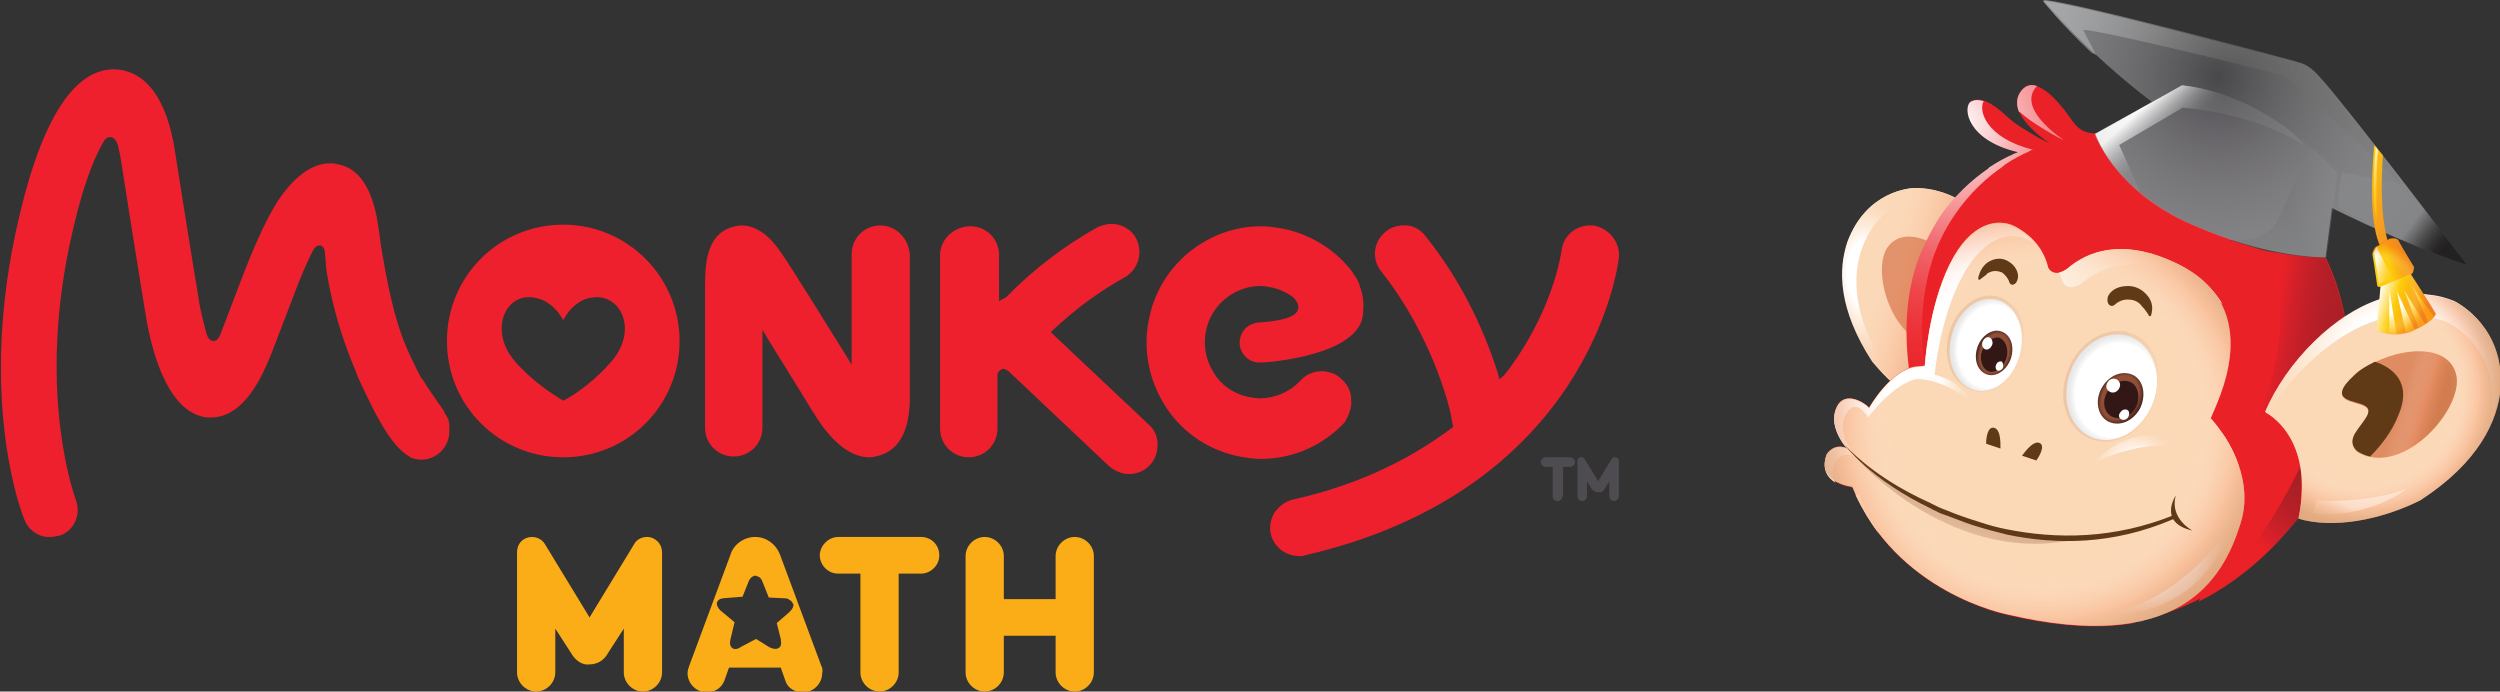 <?xml version="1.0" encoding="utf-8"?>
<!-- Generator: Adobe Illustrator 24.0.0, SVG Export Plug-In . SVG Version: 6.00 Build 0)  -->
<svg version="1.1" id="Layer_1" xmlns="http://www.w3.org/2000/svg" xmlns:xlink="http://www.w3.org/1999/xlink" x="0px" y="0px"
	 viewBox="0 0 313.8 86.8" style="enable-background:new 0 0 313.8 86.8;" xml:space="preserve">
<rect x="0" y="0" width="313.8" height="86.8" fill="#333333" stroke="none"/>
<style type="text/css">
	.st0{fill:#FBD8B6;}
	.st1{fill:url(#XMLID_2_);}
	.st2{fill:#DF8C62;}
	.st3{opacity:0.33;fill:url(#XMLID_3_);}
	.st4{fill:#EA2127;}
	.st5{fill:url(#XMLID_4_);}
	.st6{fill:url(#XMLID_5_);}
	.st7{fill:url(#XMLID_6_);}
	.st8{fill:url(#XMLID_7_);}
	.st9{fill:#603A17;}
	.st10{fill:url(#XMLID_8_);}
	.st11{opacity:0.43;fill:url(#XMLID_9_);}
	.st12{fill:#48484A;}
	.st13{fill:url(#XMLID_10_);}
	.st14{fill:#4E4C50;}
	.st15{fill:url(#XMLID_11_);}
	.st16{opacity:0.78;fill:url(#XMLID_12_);}
	.st17{opacity:0.78;fill:url(#XMLID_15_);}
	.st18{opacity:0.65;fill:url(#XMLID_16_);}
	.st19{fill:url(#XMLID_22_);}
	.st20{opacity:0.43;fill:url(#XMLID_23_);}
	.st21{fill:url(#XMLID_26_);}
	.st22{opacity:0.13;fill:url(#XMLID_27_);}
	.st23{opacity:0.13;fill:url(#XMLID_28_);}
	.st24{fill:url(#XMLID_29_);}
	.st25{fill:url(#XMLID_30_);}
	.st26{fill:#331717;}
	.st27{fill:#FFFFFF;}
	.st28{fill:url(#XMLID_31_);}
	.st29{fill:url(#XMLID_32_);}
	.st30{fill:url(#XMLID_33_);}
	.st31{opacity:0.43;fill:url(#XMLID_34_);}
	.st32{opacity:0.9;fill:url(#XMLID_35_);}
	.st33{opacity:0.42;fill:url(#XMLID_36_);}
	.st34{opacity:0.27;fill:url(#XMLID_37_);}
	.st35{fill:url(#XMLID_38_);}
	.st36{fill:url(#XMLID_39_);}
	.st37{fill:url(#XMLID_40_);}
	.st38{fill:url(#XMLID_41_);}
	.st39{fill:url(#XMLID_42_);}
	.st40{opacity:0.88;fill:url(#XMLID_43_);}
	.st41{opacity:0.43;fill:url(#XMLID_44_);}
	.st42{fill:#EE202E;}
	.st43{fill:#FBAD18;}
</style>
<g id="XMLID_2581_">
	<path id="XMLID_3083_" class="st0" d="M240.4,23.6c1,0,1.9,0.2,2.9,0.4c1.6,0.4,3,1.2,4.3,2.2c0,0,0,0,0,0v0
		c4.6,3.9,7.2,11.3,7.2,17.2c0,0-6.1,0.2-8.1,9.3c-4-0.5-8.4-3.5-11.6-7.4c-4.3-6.6-4.3-11.6-3.1-15.1
		C234.3,24,239.7,23.6,240.4,23.6z"/>
	
		<radialGradient id="XMLID_2_" cx="252.522" cy="11.815" r="10.955" gradientTransform="matrix(8.082408e-02 0.997 -0.59 4.785255e-02 220.972 -217.711)" gradientUnits="userSpaceOnUse">
		<stop  offset="0.394" style="stop-color:#FFFFFF"/>
		<stop  offset="0.424" style="stop-color:#FFFBF8"/>
		<stop  offset="0.571" style="stop-color:#FDECDB"/>
		<stop  offset="0.717" style="stop-color:#FCE1C7"/>
		<stop  offset="0.861" style="stop-color:#FBDABA"/>
		<stop  offset="1" style="stop-color:#FBD8B6"/>
	</radialGradient>
	<path id="XMLID_3082_" class="st1" d="M236.8,46.3c-4.3-6.6-4.3-11.6-3.1-15.1c2.3-6.3,7.8-6.7,8.5-6.7c1,0,1.9,0.2,2.9,0.4
		c0.3,0.1,0.7,0.2,1,0.3c-0.9-0.5-1.8-0.9-2.8-1.2c-0.9-0.3-1.9-0.4-2.9-0.4c-0.7,0-6.1,0.4-8.5,6.7c-1.2,3.5-1.2,8.5,3.1,15.1
		c2.4,2.9,5.5,5.4,8.6,6.6C241.2,50.7,238.8,48.7,236.8,46.3z"/>
	<path id="XMLID_3078_" class="st2" d="M243.5,43.3c0,0,1.4-0.2,1.2-1.7c-0.2-1.6-1-3.2,0.3-3.3c1.3-0.1,4.2,1.4,2.4-2.6
		c-1.7-4-7.5-7.9-10.2-5C234.5,33.5,237.6,43.8,243.5,43.3z"/>
	
		<linearGradient id="XMLID_3_" gradientUnits="userSpaceOnUse" x1="231.055" y1="12.568" x2="263.307" y2="12.568" gradientTransform="matrix(0.957 0.289 -0.289 0.957 -3.942 -49.706)">
		<stop  offset="0.635" style="stop-color:#FFFFFF;stop-opacity:0"/>
		<stop  offset="0.667" style="stop-color:#FEF4F0;stop-opacity:9.232892e-02"/>
		<stop  offset="0.729" style="stop-color:#FCD7C8;stop-opacity:0.27"/>
		<stop  offset="0.813" style="stop-color:#F7A889;stop-opacity:0.514"/>
		<stop  offset="0.861" style="stop-color:#F58B62;stop-opacity:0.651"/>
		<stop  offset="0.882" style="stop-color:#E78256;stop-opacity:0.697"/>
		<stop  offset="0.924" style="stop-color:#D07343;stop-opacity:0.787"/>
		<stop  offset="0.964" style="stop-color:#C36A37;stop-opacity:0.874"/>
		<stop  offset="1" style="stop-color:#BE6733;stop-opacity:0.95"/>
	</linearGradient>
	<path id="XMLID_3077_" class="st3" d="M240.4,23.6c1,0,1.9,0.2,2.9,0.4c1.6,0.4,3,1.2,4.3,2.2c0,0,0,0,0,0v0
		c4.6,3.9,7.2,11.3,7.2,17.2c0,0-6.1,0.2-8.1,9.3c-4-0.5-8.4-3.5-11.6-7.4c-4.3-6.6-4.3-11.6-3.1-15.1
		C234.3,24,239.7,23.6,240.4,23.6z"/>
	<path id="XMLID_3071_" class="st4" d="M281,21c-6.3-3.3-11.3-4.7-16.6-4.3c0,0,0,0-0.1,0c-3.1,0.3-3.6-0.7-4.8-2.4
		c-1.2-1.6-4.3-5.4-6-2.6c-1.7,2.8,3.8,6.3,3.8,6.3s-0.6-0.3-1.4-0.7c-1.2-0.7-3-1.7-4-2.7c-1.8-1.7-3.5-2.6-4.5-1.8
		c-0.9,0.8-0.4,4.8,6,6.3c-0.2,0.1-0.3,0.1-0.5,0.2v0c-0.1,0-0.1,0.1-0.2,0.1c-0.7,0.3-1.7,0.8-2.9,1.6c-0.1,0.1-0.2,0.2-0.2,0.2h0
		c-1.9,1.3-4.3,3.4-6.2,6.3c-1,1.6-1.7,3.1-2.4,4.7c-1.4,3.7-2,8.3-1.3,14l0,0c-2.9,1-5.1,5-5.1,5c-0.3-0.5-3.1-2.4-4.1,0
		c-1.1,2.4,1.4,5.1,1.4,5.1c-1.7-0.8-2.6,0.7-2.6,0.7c-1.4,3.6,3.2,4.1,3.2,4.1c5.4,13.3,19.4,16,19.4,16c6.4,1.5,11.4,1.7,15.3,1.1
		c0,0,0.1,0,0.1,0c0.1,0,0.2,0,0.3-0.1c0.2,0,0.5-0.1,0.7-0.1c0.1,0,0.2,0,0.4-0.1c0.2,0,0.4-0.1,0.6-0.2
		c6.4-1.5,14.2-5.7,21.2-15.7c0.4-0.6,0.7-1.3,1.1-1.9C297.5,48.5,296.3,29.2,281,21z"/>
	
		<linearGradient id="XMLID_4_" gradientUnits="userSpaceOnUse" x1="313.124" y1="19.886" x2="307.721" y2="33.505" gradientTransform="matrix(0.957 0.289 -0.289 0.957 -3.942 -49.706)">
		<stop  offset="0" style="stop-color:#A81F26"/>
		<stop  offset="0.174" style="stop-color:#AC1F26"/>
		<stop  offset="0.355" style="stop-color:#B91F27"/>
		<stop  offset="0.538" style="stop-color:#CD2029"/>
		<stop  offset="0.579" style="stop-color:#D32029"/>
		<stop  offset="0.739" style="stop-color:#EA2127"/>
	</linearGradient>
	<path id="XMLID_2798_" class="st5" d="M276,75.5c4.2-2.1,8.5-5.4,12.7-10.7L289,58c0,0-5.3,11.8-11.7,16.2
		C276.5,74.7,276.1,75.1,276,75.5z"/>
	
		<radialGradient id="XMLID_5_" cx="258.124" cy="-9.79" r="36.02" gradientTransform="matrix(0.957 0.289 -0.289 0.957 -3.942 -49.706)" gradientUnits="userSpaceOnUse">
		<stop  offset="0" style="stop-color:#FFFFFF"/>
		<stop  offset="4.463261e-02" style="stop-color:#FDECED"/>
		<stop  offset="0.183" style="stop-color:#F8B7B9"/>
		<stop  offset="0.323" style="stop-color:#F4898C"/>
		<stop  offset="0.462" style="stop-color:#F06368"/>
		<stop  offset="0.6" style="stop-color:#EE464B"/>
		<stop  offset="0.737" style="stop-color:#EC3237"/>
		<stop  offset="0.871" style="stop-color:#EA252B"/>
		<stop  offset="1" style="stop-color:#EA2127"/>
	</radialGradient>
	<path id="XMLID_2791_" class="st6" d="M235.4,50.1c0.5,0.3,1,0.6,1.1,0.8c0,0,2.3-4,5.1-5h0c-0.8-5.7-0.1-10.3,1.2-14
		c0.6-1.6,1.4-3.2,2.4-4.7c2-3,4.3-5,6.2-6.3l0,0c0,0,0.1-0.1,0.2-0.2c1.2-0.8,2.2-1.3,2.9-1.6c0.1,0,0.1-0.1,0.2-0.1l0,0
		c0.2-0.1,0.3-0.2,0.5-0.2c-6-1.5-6.9-5-6.2-6.1c-0.7-0.2-1.2-0.2-1.7,0.1c-0.9,0.8-0.4,4.8,6,6.3c-0.2,0.1-0.3,0.1-0.5,0.2v0
		c-0.1,0-0.1,0.1-0.2,0.1c-0.7,0.3-1.7,0.8-2.9,1.6c-0.1,0.1-0.2,0.2-0.2,0.2h0c-1.9,1.3-4.3,3.4-6.2,6.3c-1,1.6-1.7,3.1-2.4,4.7
		c-1.4,3.7-2,8.3-1.3,14l0,0C237.9,47,236.3,48.9,235.4,50.1z M269.1,78c-3.9,0.6-8.9,0.4-15.3-1.2c0,0-14-2.7-19.4-16
		c0,0-4.7-0.5-3.2-4.1c0,0,0.1-0.2,0.4-0.5c-1.5-0.5-2.2,0.9-2.2,0.9c-1.4,3.6,3.2,4.1,3.2,4.1c5.4,13.3,19.4,16,19.4,16
		c6.4,1.5,11.4,1.7,15.3,1.1c0,0,0.1,0,0.1,0c0.1,0,0.2,0,0.3-0.1c0.2,0,0.5-0.1,0.7-0.1c0.1,0,0.2,0,0.4-0.1
		C268.9,78,269,78,269.1,78C269.1,78,269.1,78,269.1,78z M253.7,14.2c1.1,1,2.8,2,4,2.7c0.7,0.4,1.4,0.7,1.4,0.7s-5.5-3.5-3.8-6.3
		c0.1-0.2,0.3-0.4,0.4-0.5c-0.8-0.3-1.6-0.1-2.2,0.9c-0.4,0.7-0.4,1.5-0.1,2.3C253.5,14.1,253.6,14.1,253.7,14.2z M231.8,56.1
		c0.4-0.3,1.1-0.6,2-0.1c0,0-2.5-2.7-1.4-5.1c0.1-0.3,0.3-0.5,0.5-0.7c-0.9-0.2-1.8-0.1-2.3,1.1C229.7,53.3,231.2,55.4,231.8,56.1z"
		/>
	<path id="XMLID_2787_" class="st0" d="M277.5,52.5c0.6-1.7,7.3-13.8-4.2-19.4c-7-3.4-11.4-1.4-13.7,0.6c0,0,0,0,0,0
		c-1.9,1.3-2.5-0.1-2.5-0.1c-0.7-2.9-2.7-4.4-4.2-5.2c-2-1-5.5-0.7-8.2,4.8c-2.7,5.5-3.1,12.7-3.1,12.7l-1.1,0.1
		c-3.2,0.4-5.9,5.2-5.9,5.2c-0.3-0.5-3.1-2.4-4.1,0c-1.1,2.4,1.4,5.1,1.4,5.1c-1.7-0.8-2.6,0.7-2.6,0.7c-1.4,3.6,3.2,4.1,3.2,4.1
		c5.4,13.3,19.4,16,19.4,16c21.6,5.1,27.1-4.3,29.3-11.3C283.5,58.8,277.5,52.5,277.5,52.5z"/>
	
		<radialGradient id="XMLID_6_" cx="267.141" cy="19.166" r="30.319" gradientTransform="matrix(0.957 0.289 -0.289 0.957 -3.942 -49.706)" gradientUnits="userSpaceOnUse">
		<stop  offset="0.394" style="stop-color:#FFFFFF"/>
		<stop  offset="0.424" style="stop-color:#FFFBF8"/>
		<stop  offset="0.571" style="stop-color:#FDECDB"/>
		<stop  offset="0.717" style="stop-color:#FCE1C7"/>
		<stop  offset="0.861" style="stop-color:#FBDABA"/>
		<stop  offset="1" style="stop-color:#FBD8B6"/>
	</radialGradient>
	<path id="XMLID_2746_" class="st7" d="M273.2,33.1c-7-3.4-11.4-1.4-13.7,0.6c0,0,0,0,0,0c-0.4,0.3-0.7,0.4-1,0.5
		c0.1,0.4,0.3,0.8,0.4,1.2c0,0,0.6,1.4,2.5,0.1c0,0,0,0,0,0c2.4-2,6.8-3.8,13.7-0.2c1.7,0.9,2.9,1.9,3.9,2.9
		C277.9,36.4,276.1,34.5,273.2,33.1z M278.9,54.3c-0.1,0.2-0.2,0.4-0.3,0.6c0,0,1.4,1.5,2.5,3.9C280.6,57,279.7,55.4,278.9,54.3z
		 M232.9,62.1c0.9,1.9,1.9,3.5,3,5c-0.9-1.5-1.8-3.1-2.5-4.9C233.5,62.2,233.3,62.1,232.9,62.1z M244.7,33.3
		c-2.7,5.5-3.1,12.7-3.1,12.7l-1.1,0.1c-3.2,0.4-5.9,5.2-5.9,5.2c-0.3-0.5-3.1-2.4-4.1,0c-1.1,2.4,1.4,5.1,1.4,5.1
		c-1.7-0.8-2.6,0.7-2.6,0.7c-0.7,1.8,0.1,2.9,1.1,3.5c-0.4-0.6-0.5-1.5-0.1-2.6c0,0,0.9-1.5,2.6-0.7c0,0-2.4-2.7-1.3-5.1
		c1.1-2.4,2.6-0.3,2.9,0.2c0,0,3.5-5,7.2-5l1.1-0.1c0,0,0.6-7.2,3.5-12.6c2.9-5.4,6.4-5.6,8.3-4.6c0.2,0.1,0.4,0.2,0.6,0.3
		c-0.8-0.9-1.7-1.6-2.5-1.9C250.9,27.5,247.4,27.8,244.7,33.3z"/>
	
		<linearGradient id="XMLID_7_" gradientUnits="userSpaceOnUse" x1="311.293" y1="-1.366" x2="299.762" y2="0.207" gradientTransform="matrix(0.957 0.289 -0.289 0.957 -3.942 -49.706)">
		<stop  offset="0" style="stop-color:#AC1F27"/>
		<stop  offset="0.183" style="stop-color:#B01F27"/>
		<stop  offset="0.373" style="stop-color:#BD1F28"/>
		<stop  offset="0.565" style="stop-color:#D12029"/>
		<stop  offset="0.579" style="stop-color:#D32029"/>
		<stop  offset="0.739" style="stop-color:#EA2127"/>
	</linearGradient>
	<path id="XMLID_2743_" class="st8" d="M294.8,43.9c-0.5-8.3-4.1-16.7-12.1-21.8c-2.7,0.3-5,2.2-1.6,5.3c9.9,8.9,2.4,24.8,2.4,24.8
		S291.3,45.6,294.8,43.9z"/>
	<path id="XMLID_2739_" class="st0" d="M308.2,37.9c-1-0.4-2-0.7-3.1-0.8c-1.8-0.3-3.7-0.2-5.5,0.3c0,0,0,0,0,0l0,0
		c-6.5,1.8-12.6,8.3-15.2,14.4c0,0,6.2,3,4.1,13.3c4.3,1.3,10.3,0.2,15.3-2.3c7.4-4.8,9.7-10,10.1-14.1
		C314.3,41.2,308.9,38.3,308.2,37.9z"/>
	<path id="XMLID_2738_" class="st2" d="M296,56.8c0,0-1.3-0.8-0.4-2.3c0.9-1.5,2.5-2.8,1.2-3.5c-1.2-0.7-4.9-0.5-1.3-3.8
		c3.6-3.3,11.3-4.7,12.7-0.5C309.7,50.8,301.8,60,296,56.8z"/>
	<path id="XMLID_2737_" class="st9" d="M301.1,52c-0.9,2.3-2.3,4-3.6,5.3c-0.5-0.1-1-0.3-1.5-0.6c0,0-1.3-0.8-0.4-2.3
		c0.9-1.5,2.5-2.8,1.2-3.5c-1.2-0.7-4.9-0.5-1.3-3.8c0.7-0.7,1.6-1.2,2.6-1.7C300.2,46.1,302.8,47.9,301.1,52z"/>
	
		<radialGradient id="XMLID_8_" cx="319.109" cy="3.892" r="17.776" gradientTransform="matrix(0.957 0.289 -0.289 0.957 -3.942 -49.706)" gradientUnits="userSpaceOnUse">
		<stop  offset="0.394" style="stop-color:#FFFFFF"/>
		<stop  offset="0.424" style="stop-color:#FFFBF8"/>
		<stop  offset="0.571" style="stop-color:#FDECDB"/>
		<stop  offset="0.717" style="stop-color:#FCE1C7"/>
		<stop  offset="0.861" style="stop-color:#FBDABA"/>
		<stop  offset="1" style="stop-color:#FBD8B6"/>
	</radialGradient>
	<path id="XMLID_2736_" class="st10" d="M298.7,40.1L298.7,40.1C298.7,40.1,298.8,40.1,298.7,40.1c1.8-0.5,3.7-0.7,5.5-0.4
		c1.1,0.2,2.1,0.4,3.1,0.8c0.7,0.4,6.1,3.3,5.6,10.8c0,0.5-0.1,1-0.2,1.5c0.6-1.5,0.9-2.9,1-4.2c0.5-7.5-4.9-10.4-5.6-10.8
		c-1-0.4-2-0.7-3.1-0.8c-1.8-0.3-3.7-0.2-5.5,0.3c0,0,0,0,0,0l0,0c-6.5,1.8-12.6,8.3-15.2,14.4c0,0,0.2,0.1,0.4,0.2
		C287.8,46.8,293.1,41.7,298.7,40.1z"/>
	
		<radialGradient id="XMLID_9_" cx="316.157" cy="7.512" r="17.256" gradientTransform="matrix(0.957 0.289 -0.289 0.957 -3.942 -49.706)" gradientUnits="userSpaceOnUse">
		<stop  offset="0.635" style="stop-color:#FFFFFF;stop-opacity:0"/>
		<stop  offset="0.667" style="stop-color:#FEF4F0;stop-opacity:9.232892e-02"/>
		<stop  offset="0.729" style="stop-color:#FCD7C8;stop-opacity:0.27"/>
		<stop  offset="0.813" style="stop-color:#F7A889;stop-opacity:0.514"/>
		<stop  offset="0.861" style="stop-color:#F58B62;stop-opacity:0.651"/>
		<stop  offset="0.882" style="stop-color:#E78256;stop-opacity:0.697"/>
		<stop  offset="0.924" style="stop-color:#D07343;stop-opacity:0.787"/>
		<stop  offset="0.964" style="stop-color:#C36A37;stop-opacity:0.874"/>
		<stop  offset="1" style="stop-color:#BE6733;stop-opacity:0.95"/>
	</radialGradient>
	<path id="XMLID_2735_" class="st11" d="M308.2,37.9c-1-0.4-2-0.7-3.1-0.8c-1.8-0.3-3.7-0.2-5.5,0.3c0,0,0,0,0,0l0,0
		c-6.5,1.8-12.5,8.3-15.2,14.4c0,0,6.2,3,4.1,13.3c4.3,1.3,10.3,0.2,15.3-2.3c7.4-4.8,9.7-10,10.1-14.1
		C314.3,41.2,308.9,38.3,308.2,37.9z"/>
	<path id="XMLID_2732_" class="st12" d="M256.5,0c0,0,7.5,9.3,19.2,16.6c11.7,7.3,22.5,12.7,34,16.7c0,0-15.8-20.8-18.5-23.6
		c0,0-1.1-1.4-2.4-1.8C287.6,7.5,259.9,0.1,256.5,0z"/>
	
		<linearGradient id="XMLID_10_" gradientUnits="userSpaceOnUse" x1="263.293" y1="-23.934" x2="312.868" y2="-23.934" gradientTransform="matrix(0.957 0.289 -0.289 0.957 -3.942 -49.706)">
		<stop  offset="0" style="stop-color:#919395"/>
		<stop  offset="0.116" style="stop-color:#808283"/>
		<stop  offset="0.341" style="stop-color:#656566"/>
		<stop  offset="0.566" style="stop-color:#515152"/>
		<stop  offset="0.787" style="stop-color:#454545"/>
		<stop  offset="1" style="stop-color:#414141"/>
	</linearGradient>
	<path id="XMLID_2720_" class="st13" d="M287,9.6c0,0,11.5,10.5,14,13.4c0.5,0.5,0.3,0-0.2-1.1c-4.1-5.3-8.4-10.8-9.7-12.1
		c0,0-1.1-1.4-2.4-1.8c-1.2-0.4-29-7.8-32.3-7.9c0,0,2.2,2.8,6.1,6.5c0.4,0.2,0.6,0.3,0.6,0.3s-1.4-2.7-1.6-3.1
		C261.5,3.3,280.7,7.9,287,9.6z"/>
	<path id="XMLID_2717_" class="st14" d="M273.9,10.7L263,16.8c0,0,2.5,7.2,12.2,11.4c9.7,4.3,16.8,4.1,16.8,4.1l1.4-10.5
		C293.3,21.8,285.5,12.1,273.9,10.7z"/>
	
		<linearGradient id="XMLID_11_" gradientUnits="userSpaceOnUse" x1="280.646" y1="-20.088" x2="285.686" y2="-17.064" gradientTransform="matrix(0.957 0.289 -0.289 0.957 -3.942 -49.706)">
		<stop  offset="0" style="stop-color:#FFFFFF"/>
		<stop  offset="5.396217e-02" style="stop-color:#EEEEEE"/>
		<stop  offset="0.214" style="stop-color:#C1C1C2"/>
		<stop  offset="0.376" style="stop-color:#9B9B9D"/>
		<stop  offset="0.536" style="stop-color:#7E7E81"/>
		<stop  offset="0.694" style="stop-color:#6A6A6C"/>
		<stop  offset="0.85" style="stop-color:#5D5D60"/>
		<stop  offset="1" style="stop-color:#59595C"/>
	</linearGradient>
	<path id="XMLID_2716_" class="st15" d="M289.2,18.2c0,0-0.8-1-2.4-2.3c-3.3-2.3-7.7-4.6-12.9-5.2L263,16.8c0,0,1.2,3.6,5.3,7.1
		c0.2,0,0.3,0,0.3,0l-2.6-5.7l8-4.7C274,13.6,282.3,13.9,289.2,18.2z"/>
	
		<linearGradient id="XMLID_12_" gradientUnits="userSpaceOnUse" x1="301.024" y1="-10.88" x2="311.033" y2="-18.837" gradientTransform="matrix(0.957 0.289 -0.289 0.957 -3.942 -49.706)">
		<stop  offset="0" style="stop-color:#414141"/>
		<stop  offset="0.222" style="stop-color:#4A4A4B"/>
		<stop  offset="0.618" style="stop-color:#555558"/>
		<stop  offset="1" style="stop-color:#59595C"/>
	</linearGradient>
	<path id="XMLID_2711_" class="st16" d="M292,32.3l1.4-10.5c0,0-1.1-1.4-3.2-3.2l-0.2,0l-4,8.8c-1.5,3.4-6.2,2.7-6.2,2.7l4.1,1.3
		c0,0,0.8,0.2,2.3,0.4C289.8,32.4,292,32.3,292,32.3z"/>
	
		<linearGradient id="XMLID_15_" gradientUnits="userSpaceOnUse" x1="317.744" y1="-12.409" x2="300.557" y2="-20.128" gradientTransform="matrix(0.957 0.289 -0.289 0.957 -3.942 -49.706)">
		<stop  offset="0" style="stop-color:#414141"/>
		<stop  offset="0.222" style="stop-color:#4A4A4B"/>
		<stop  offset="0.618" style="stop-color:#555558"/>
		<stop  offset="1" style="stop-color:#59595C"/>
	</linearGradient>
	<path id="XMLID_2707_" class="st17" d="M293.9,21.6L301,23l7.2,9.3c0,0-12-4.5-14.8-6.4L293.9,21.6z"/>
	
		<radialGradient id="XMLID_16_" cx="298.677" cy="41.241" r="9.416" gradientTransform="matrix(0.957 0.291 -0.288 0.947 -2.001 -54.682)" gradientUnits="userSpaceOnUse">
		<stop  offset="0.394" style="stop-color:#FFFFFF"/>
		<stop  offset="0.424" style="stop-color:#FFFBF8"/>
		<stop  offset="0.571" style="stop-color:#FDECDB"/>
		<stop  offset="0.717" style="stop-color:#FCE1C7"/>
		<stop  offset="0.861" style="stop-color:#FBDABA"/>
		<stop  offset="1" style="stop-color:#FBD8B6"/>
	</radialGradient>
	<path id="XMLID_2705_" class="st18" d="M280.1,65.6c0,0-2.4,11.6-15.9,11.6C264.2,77.2,273.8,75.9,280.1,65.6z"/>
	
		<radialGradient id="XMLID_22_" cx="1437.451" cy="-1199.429" r="9.412" fx="1437.109" fy="-1199.209" gradientTransform="matrix(-0.592 -0.481 0.389 -0.477 1586.131 178.593)" gradientUnits="userSpaceOnUse">
		<stop  offset="0.394" style="stop-color:#FFFFFF"/>
		<stop  offset="0.424" style="stop-color:#FFFBF8"/>
		<stop  offset="0.571" style="stop-color:#FDECDB"/>
		<stop  offset="0.717" style="stop-color:#FCE1C7"/>
		<stop  offset="0.861" style="stop-color:#FBDABA"/>
		<stop  offset="1" style="stop-color:#FBD8B6"/>
	</radialGradient>
	<path id="XMLID_2704_" class="st19" d="M262.9,58.1c0,0,4.5-6.3,13.2-1.9C276,56.2,269.4,54.7,262.9,58.1z"/>
	
		<radialGradient id="XMLID_23_" cx="278.821" cy="23.242" r="28.788" gradientTransform="matrix(0.957 0.291 -0.291 0.958 -3.692 -50.337)" gradientUnits="userSpaceOnUse">
		<stop  offset="0.635" style="stop-color:#FFFFFF;stop-opacity:0"/>
		<stop  offset="0.667" style="stop-color:#FEF4F0;stop-opacity:9.232892e-02"/>
		<stop  offset="0.729" style="stop-color:#FCD7C8;stop-opacity:0.27"/>
		<stop  offset="0.813" style="stop-color:#F7A889;stop-opacity:0.514"/>
		<stop  offset="0.861" style="stop-color:#F58B62;stop-opacity:0.651"/>
		<stop  offset="0.882" style="stop-color:#E78256;stop-opacity:0.697"/>
		<stop  offset="0.924" style="stop-color:#D07343;stop-opacity:0.787"/>
		<stop  offset="0.964" style="stop-color:#C36A37;stop-opacity:0.874"/>
		<stop  offset="1" style="stop-color:#BE6733;stop-opacity:0.95"/>
	</radialGradient>
	<path id="XMLID_2702_" class="st20" d="M277.5,52.5c0.6-1.7,7.3-13.8-4.2-19.4c-7-3.4-11.4-1.4-13.7,0.6c0,0,0,0,0,0
		c-1.9,1.3-2.5-0.1-2.5-0.1c-0.7-2.9-2.7-4.4-4.2-5.2c-2-1-5.5-0.7-8.2,4.8c-2.7,5.5-3.1,12.7-3.1,12.7l-1.1,0.1
		c-3.2,0.4-5.9,5.2-5.9,5.2c-0.3-0.5-3.1-2.4-4.1,0c-1.1,2.4,1.4,5.1,1.4,5.1c-1.7-0.8-2.6,0.7-2.6,0.7c-1.4,3.6,3.2,4.1,3.2,4.1
		c5.4,13.3,19.4,16,19.4,16c21.6,5.1,27.1-4.3,29.3-11.3C283.5,58.8,277.5,52.5,277.5,52.5z"/>
	<path id="XMLID_2701_" class="st9" d="M269.7,37.3c-0.8-1.1-1.8-1.4-2.6-1.4c-1.6,0-2.2,0.8-2.4,1.1c0,0.1-0.1,0.1-0.1,0.2
		c-0.3,1,0.4,1.5,0.9,1c0.3-0.3,0.9-0.6,1.5-0.6c0.4,0,1.3,0,1.9,0.9c0,0,0.1,0.1,0.1,0.1c0,0,0.1,0.1,0.1,0.1
		c0.3,0.4,0.6,0.8,0.6,0.9c0.2,0.2,0.3,0,0.3,0C270.3,38.6,270.1,37.9,269.7,37.3z"/>
	<path id="XMLID_2694_" class="st9" d="M249.4,33c1-0.7,1.9-0.6,2.5-0.3c1.2,0.6,1.4,1.6,1.4,1.9c0,0.1,0,0.1,0,0.2
		c-0.1,1-0.9,1.2-1.1,0.6c-0.1-0.4-0.5-0.9-0.9-1.2c-0.3-0.1-1-0.4-1.8,0.1c0,0-0.1,0-0.1,0.1c0,0-0.1,0.1-0.1,0.1
		c-0.4,0.3-0.8,0.6-0.8,0.6c-0.2,0.1-0.2-0.2-0.2-0.2C248.5,34,248.9,33.4,249.4,33z"/>
	
		<radialGradient id="XMLID_26_" cx="286.695" cy="16.53" r="6.302" gradientTransform="matrix(0.957 0.289 -0.339 1.124 -3.111 -52.458)" gradientUnits="userSpaceOnUse">
		<stop  offset="0.806" style="stop-color:#FFFFFF"/>
		<stop  offset="0.843" style="stop-color:#F7F7F7"/>
		<stop  offset="0.923" style="stop-color:#EAEAEA"/>
		<stop  offset="1" style="stop-color:#E6E6E6"/>
	</radialGradient>
	<path id="XMLID_2689_" class="st21" d="M270.2,50.6c-1.4,3.5-4.7,5.4-7.6,4.3c-2.8-1.1-4-4.8-2.7-8.3c1.3-3.5,4.7-5.4,7.6-4.3
		C270.3,43.5,271.5,47.2,270.2,50.6z"/>
	
		<linearGradient id="XMLID_27_" gradientUnits="userSpaceOnUse" x1="280.267" y1="16.502" x2="291.957" y2="16.502" gradientTransform="matrix(0.959 0.292 -0.287 0.961 -4.584 -50.992)">
		<stop  offset="0" style="stop-color:#8F4F36"/>
		<stop  offset="0.166" style="stop-color:#92533A"/>
		<stop  offset="0.338" style="stop-color:#9C6046"/>
		<stop  offset="0.512" style="stop-color:#AC7459"/>
		<stop  offset="0.689" style="stop-color:#C39174"/>
		<stop  offset="0.865" style="stop-color:#E1B697"/>
		<stop  offset="1" style="stop-color:#FBD8B6"/>
	</linearGradient>
	<path id="XMLID_2688_" class="st22" d="M270.5,50.6c-1.4,3.7-5.1,5.7-8.1,4.5c-3-1.2-4.3-5.1-2.8-8.7c1.4-3.7,5.1-5.7,8.1-4.5
		C270.6,43,271.9,46.9,270.5,50.6z"/>
	<g id="XMLID_2681_">
		
			<linearGradient id="XMLID_28_" gradientUnits="userSpaceOnUse" x1="232.347" y1="189.831" x2="244.036" y2="189.831" gradientTransform="matrix(0.701 0.445 -0.341 0.78 147.206 -210.821)">
			<stop  offset="0" style="stop-color:#8F4F36"/>
			<stop  offset="0.166" style="stop-color:#92533A"/>
			<stop  offset="0.338" style="stop-color:#9C6046"/>
			<stop  offset="0.512" style="stop-color:#AC7459"/>
			<stop  offset="0.689" style="stop-color:#C39174"/>
			<stop  offset="0.865" style="stop-color:#E1B697"/>
			<stop  offset="1" style="stop-color:#FBD8B6"/>
		</linearGradient>
		<path id="XMLID_2687_" class="st23" d="M253.2,46.1c-1.6,2.9-4.6,3.9-6.8,2.3c-2.2-1.6-2.7-5.3-1.1-8.2c1.6-2.9,4.6-4,6.8-2.3
			C254.3,39.5,254.8,43.2,253.2,46.1z"/>
		
			<radialGradient id="XMLID_29_" cx="121.831" cy="-15.072" r="6.303" gradientTransform="matrix(0.804 9.560000e-02 -0.146 1.013 149.722 47.103)" gradientUnits="userSpaceOnUse">
			<stop  offset="0.806" style="stop-color:#FFFFFF"/>
			<stop  offset="0.843" style="stop-color:#F7F7F7"/>
			<stop  offset="0.923" style="stop-color:#EAEAEA"/>
			<stop  offset="1" style="stop-color:#E6E6E6"/>
		</radialGradient>
		<path id="XMLID_2686_" class="st24" d="M253.6,44.2c-0.7,3.2-3.2,5.3-5.6,4.8c-2.4-0.5-3.8-3.5-3.1-6.6c0.7-3.2,3.2-5.3,5.6-4.8
			C252.9,38.1,254.3,41,253.6,44.2z"/>
		
			<radialGradient id="XMLID_30_" cx="122.551" cy="-14.188" r="4.457" gradientTransform="matrix(-0.309 0.817 -0.563 -0.221 280.224 -58.922)" gradientUnits="userSpaceOnUse">
			<stop  offset="0.648" style="stop-color:#8F4F36"/>
			<stop  offset="0.703" style="stop-color:#753F2D"/>
			<stop  offset="0.779" style="stop-color:#582E24"/>
			<stop  offset="0.854" style="stop-color:#44211D"/>
			<stop  offset="0.928" style="stop-color:#371A18"/>
			<stop  offset="1" style="stop-color:#331717"/>
		</radialGradient>
		<path id="XMLID_2685_" class="st25" d="M252.4,45c-0.5,1.5-1.9,2.4-3,2c-1.2-0.4-1.7-1.9-1.2-3.4c0.5-1.5,1.9-2.4,3-2
			C252.4,42,252.9,43.5,252.4,45z"/>
		<path id="XMLID_2684_" class="st26" d="M251.8,45.1c-0.4,1.1-1.4,1.8-2.2,1.5c-0.8-0.3-1.2-1.5-0.8-2.6c0.4-1.1,1.4-1.8,2.2-1.6
			C251.8,42.8,252.2,43.9,251.8,45.1z"/>
		<path id="XMLID_2683_" class="st27" d="M250,43.4c-0.2,0.4-0.6,0.6-0.9,0.4c-0.3-0.2-0.4-0.6-0.2-1c0.2-0.4,0.6-0.6,0.9-0.4
			C250.1,42.6,250.2,43.1,250,43.4z"/>
		<path id="XMLID_2682_" class="st27" d="M251.4,46.2c-0.2,0.3-0.5,0.4-0.7,0.3c-0.2-0.1-0.3-0.5-0.1-0.8c0.1-0.3,0.5-0.4,0.7-0.3
			C251.4,45.6,251.5,45.9,251.4,46.2z"/>
	</g>
	<g id="XMLID_2678_">
		<path id="XMLID_2680_" class="st9" d="M255.6,57.8c0.5-0.7,1.1-1.9,0.4-2.2c-0.7-0.3-1.6,0.8-2.2,1.6L255.6,57.8z"/>
		<path id="XMLID_2679_" class="st9" d="M249.3,55.7c0-0.8,0.2-2.2,1-2c0.8,0.2,0.8,1.7,0.8,2.6L249.3,55.7z"/>
	</g>
	
		<radialGradient id="XMLID_31_" cx="286.695" cy="16.53" r="6.302" gradientTransform="matrix(0.957 0.289 -0.339 1.124 -3.111 -52.458)" gradientUnits="userSpaceOnUse">
		<stop  offset="0.806" style="stop-color:#FFFFFF"/>
		<stop  offset="0.843" style="stop-color:#F7F7F7"/>
		<stop  offset="0.923" style="stop-color:#EAEAEA"/>
		<stop  offset="1" style="stop-color:#E6E6E6"/>
	</radialGradient>
	<path id="XMLID_2677_" class="st28" d="M270.2,50.6c-1.4,3.5-4.7,5.4-7.6,4.3c-2.8-1.1-4-4.8-2.7-8.3c1.3-3.5,4.7-5.4,7.6-4.3
		C270.3,43.5,271.5,47.2,270.2,50.6z"/>
	
		<radialGradient id="XMLID_32_" cx="287.415" cy="17.415" r="4.455" gradientTransform="matrix(-0.505 0.863 -0.646 -0.378 422.505 -191.559)" gradientUnits="userSpaceOnUse">
		<stop  offset="0.648" style="stop-color:#8F4F36"/>
		<stop  offset="0.703" style="stop-color:#753F2D"/>
		<stop  offset="0.779" style="stop-color:#582E24"/>
		<stop  offset="0.854" style="stop-color:#44211D"/>
		<stop  offset="0.928" style="stop-color:#371A18"/>
		<stop  offset="1" style="stop-color:#331717"/>
	</radialGradient>
	<path id="XMLID_2676_" class="st29" d="M268.6,51.3c-0.9,1.6-2.6,2.3-4,1.6c-1.3-0.7-1.7-2.6-0.8-4.2c0.9-1.6,2.6-2.3,4-1.6
		C269.1,47.8,269.4,49.7,268.6,51.3z"/>
	<path id="XMLID_2672_" class="st26" d="M268.1,51.1c-0.6,1.2-2,1.7-3,1.2c-1-0.5-1.3-1.9-0.6-3.1c0.6-1.2,2-1.7,3-1.2
		C268.4,48.5,268.7,49.9,268.1,51.1z"/>
	<path id="XMLID_2661_" class="st27" d="M265.9,48.9c-0.3,0.4-0.8,0.5-1.2,0.2c-0.4-0.3-0.4-0.8-0.1-1.2c0.3-0.4,0.8-0.5,1.2-0.2
		C266.2,48,266.2,48.5,265.9,48.9z"/>
	<path id="XMLID_2660_" class="st27" d="M267.1,52.4c-0.2,0.3-0.6,0.4-0.9,0.2c-0.3-0.2-0.3-0.6,0-0.9c0.2-0.3,0.6-0.4,0.9-0.2
		C267.3,51.7,267.3,52.1,267.1,52.4z"/>
	
		<radialGradient id="XMLID_33_" cx="287.551" cy="-24.811" r="35.491" gradientTransform="matrix(0.957 0.289 -0.289 0.957 -3.942 -49.706)" gradientUnits="userSpaceOnUse">
		<stop  offset="0" style="stop-color:#FFFFFF;stop-opacity:0"/>
		<stop  offset="0.194" style="stop-color:#F0F0F1;stop-opacity:0.147"/>
		<stop  offset="0.566" style="stop-color:#C9CACC;stop-opacity:0.428"/>
		<stop  offset="0.861" style="stop-color:#A5A7AA;stop-opacity:0.651"/>
		<stop  offset="0.876" style="stop-color:#8D8E90;stop-opacity:0.683"/>
		<stop  offset="0.903" style="stop-color:#676668;stop-opacity:0.741"/>
		<stop  offset="0.929" style="stop-color:#494748;stop-opacity:0.798"/>
		<stop  offset="0.955" style="stop-color:#333131;stop-opacity:0.853"/>
		<stop  offset="0.979" style="stop-color:#262424;stop-opacity:0.904"/>
		<stop  offset="1" style="stop-color:#221F1F;stop-opacity:0.95"/>
	</radialGradient>
	<path id="XMLID_2659_" class="st30" d="M309.7,33.3c0,0-15.8-20.8-18.5-23.6c0,0-1.1-1.4-2.4-1.8c-1.2-0.4-29-7.8-32.3-7.9
		c0,0,5.2,6.4,13.6,12.8l-7.2,4c0,0,2.5,7.2,12.2,11.4c9.7,4.3,16.8,4.1,16.8,4.1l0.8-6.2C298.4,28.9,303.9,31.3,309.7,33.3z"/>
	
		<linearGradient id="XMLID_34_" gradientUnits="userSpaceOnUse" x1="312.611" y1="7.963" x2="326.217" y2="7.963" gradientTransform="matrix(0.957 0.289 -0.289 0.957 -3.942 -49.706)">
		<stop  offset="0.635" style="stop-color:#FFFFFF;stop-opacity:0"/>
		<stop  offset="0.667" style="stop-color:#FEF4F0;stop-opacity:9.232892e-02"/>
		<stop  offset="0.729" style="stop-color:#FCD7C8;stop-opacity:0.27"/>
		<stop  offset="0.813" style="stop-color:#F7A889;stop-opacity:0.514"/>
		<stop  offset="0.861" style="stop-color:#F58B62;stop-opacity:0.651"/>
		<stop  offset="0.882" style="stop-color:#E78256;stop-opacity:0.697"/>
		<stop  offset="0.924" style="stop-color:#D07343;stop-opacity:0.787"/>
		<stop  offset="0.964" style="stop-color:#C36A37;stop-opacity:0.874"/>
		<stop  offset="1" style="stop-color:#BE6733;stop-opacity:0.95"/>
	</linearGradient>
	<path id="XMLID_2645_" class="st31" d="M296,56.8c0,0-1.3-0.8-0.4-2.3c0.9-1.5,2.5-2.8,1.2-3.5c-1.2-0.7-4.9-0.5-1.3-3.8
		c3.6-3.3,11.3-4.7,12.7-0.5C309.7,50.8,301.8,60,296,56.8z"/>
	
		<linearGradient id="XMLID_35_" gradientUnits="userSpaceOnUse" x1="218.571" y1="-68.274" x2="227.045" y2="-68.274" gradientTransform="matrix(0.99 0.144 -0.144 0.99 14.093 84.282)">
		<stop  offset="0.394" style="stop-color:#FFFFFF"/>
		<stop  offset="0.424" style="stop-color:#FFFBF8"/>
		<stop  offset="0.571" style="stop-color:#FDECDB"/>
		<stop  offset="0.717" style="stop-color:#FCE1C7"/>
		<stop  offset="0.861" style="stop-color:#FBDABA"/>
		<stop  offset="1" style="stop-color:#FBD8B6"/>
	</linearGradient>
	<path id="XMLID_2636_" class="st32" d="M248.4,51.2c-2.9-3.7-4.4-3.8-6.3-4.4v0l-1.7,0.8C244.3,47.4,248.4,51.2,248.4,51.2z"/>
	
		<linearGradient id="XMLID_36_" gradientUnits="userSpaceOnUse" x1="319.821" y1="20.088" x2="319.07" y2="25.25" gradientTransform="matrix(0.957 0.289 -0.289 0.957 -3.942 -49.706)">
		<stop  offset="0.394" style="stop-color:#FFFFFF"/>
		<stop  offset="0.41" style="stop-color:#FFFBF9"/>
		<stop  offset="0.53" style="stop-color:#FDE4D4"/>
		<stop  offset="0.651" style="stop-color:#FBD2B7"/>
		<stop  offset="0.77" style="stop-color:#FAC5A3"/>
		<stop  offset="0.887" style="stop-color:#F9BE96"/>
		<stop  offset="1" style="stop-color:#F9BB92"/>
	</linearGradient>
	<path id="XMLID_2635_" class="st33" d="M290.7,62.8c-0.1,0.4-0.1,1.1-0.4,1.6c7,0.8,11.7-3,11.7-3C297.9,62.8,293.9,63,290.7,62.8z
		"/>
	
		<linearGradient id="XMLID_37_" gradientUnits="userSpaceOnUse" x1="415.683" y1="202.447" x2="416.637" y2="206.026" gradientTransform="matrix(0.838 0.579 -0.569 0.823 13.293 -342.342)">
		<stop  offset="0" style="stop-color:#8F4F36"/>
		<stop  offset="0.166" style="stop-color:#92533A"/>
		<stop  offset="0.338" style="stop-color:#9C6046"/>
		<stop  offset="0.512" style="stop-color:#AC7459"/>
		<stop  offset="0.689" style="stop-color:#C39174"/>
		<stop  offset="0.865" style="stop-color:#E1B697"/>
		<stop  offset="1" style="stop-color:#FBD8B6"/>
	</linearGradient>
	<path id="XMLID_2632_" class="st34" d="M233.1,57.6c0,0,12.3,14,28.2,9.9C261.3,67.5,245.2,68.1,233.1,57.6z"/>
	<g id="XMLID_2585_">
		
			<linearGradient id="XMLID_38_" gradientUnits="userSpaceOnUse" x1="308.698" y1="-16.219" x2="314.442" y2="-16.219" gradientTransform="matrix(0.957 0.289 -0.289 0.957 -3.942 -49.706)">
			<stop  offset="0" style="stop-color:#FDCD08"/>
			<stop  offset="0.174" style="stop-color:#FBBC0F"/>
			<stop  offset="0.455" style="stop-color:#F8A819"/>
			<stop  offset="0.732" style="stop-color:#F79B1E"/>
			<stop  offset="1" style="stop-color:#F69720"/>
		</linearGradient>
		<path id="XMLID_2628_" class="st35" d="M298,18.2c-0.4,4.8-0.5,10.1,0.8,12.8l1.3,0.2c0,0-1.6-2.4-1-11.7L298,18.2z"/>
		
			<linearGradient id="XMLID_39_" gradientUnits="userSpaceOnUse" x1="314.776" y1="-8.73" x2="317.732" y2="-10.372" gradientTransform="matrix(0.957 0.289 -0.289 0.957 -3.942 -49.706)">
			<stop  offset="0" style="stop-color:#FDCD08"/>
			<stop  offset="0.174" style="stop-color:#FBBC0F"/>
			<stop  offset="0.455" style="stop-color:#F8A819"/>
			<stop  offset="0.732" style="stop-color:#F79B1E"/>
			<stop  offset="1" style="stop-color:#F69720"/>
		</linearGradient>
		<path id="XMLID_2625_" class="st36" d="M298.4,35.9l-0.6-4c0,0,0.2-0.9,0.6-1c0.4-0.1,1.5-0.9,1.5-0.9s1-0.3,1.2,0.3
			c0.3,0.6,1.9,3.2,1.9,3.2s0,0.7-0.3,0.9C302.3,34.7,298.8,36.5,298.4,35.9z"/>
		
			<linearGradient id="XMLID_40_" gradientUnits="userSpaceOnUse" x1="314.596" y1="-4.006" x2="322.23" y2="-4.006" gradientTransform="matrix(0.957 0.289 -0.289 0.957 -3.942 -49.706)">
			<stop  offset="6.060610e-03" style="stop-color:#FFFFFF"/>
			<stop  offset="0.315" style="stop-color:#FDCD08"/>
			<stop  offset="0.434" style="stop-color:#FBBC0F"/>
			<stop  offset="0.627" style="stop-color:#F8A819"/>
			<stop  offset="0.817" style="stop-color:#F79B1E"/>
			<stop  offset="1" style="stop-color:#F69720"/>
		</linearGradient>
		<path id="XMLID_2622_" class="st37" d="M298.8,36l-0.5,5.5c0,0,2.1,0.9,4.2,0.1c2-0.7,3.4-1.9,3.2-2.3c-0.2-0.4-3.1-4.9-3.1-4.9
			L298.8,36z"/>
		
			<linearGradient id="XMLID_41_" gradientUnits="userSpaceOnUse" x1="313.149" y1="-7.885" x2="316.219" y2="-7.885" gradientTransform="matrix(0.957 0.289 -0.289 0.957 -3.942 -49.706)">
			<stop  offset="0" style="stop-color:#FFFFFF"/>
			<stop  offset="9.742564e-02" style="stop-color:#FFF5D2"/>
			<stop  offset="0.228" style="stop-color:#FFEA9D"/>
			<stop  offset="0.36" style="stop-color:#FFE06F"/>
			<stop  offset="0.492" style="stop-color:#FFD84A"/>
			<stop  offset="0.622" style="stop-color:#FFD22C"/>
			<stop  offset="0.751" style="stop-color:#FFCE18"/>
			<stop  offset="0.878" style="stop-color:#FFCB0B"/>
			<stop  offset="1" style="stop-color:#FFCA07"/>
		</linearGradient>
		<polygon id="XMLID_2618_" class="st38" points="298.3,31 300.3,34.9 298.6,35.6 298,31.7 		"/>
		
			<radialGradient id="XMLID_42_" cx="316.816" cy="-3.711" r="10.676" gradientTransform="matrix(0.957 0.289 -0.289 0.957 -3.942 -49.706)" gradientUnits="userSpaceOnUse">
			<stop  offset="0.103" style="stop-color:#FFFFFF"/>
			<stop  offset="0.139" style="stop-color:#FFF5D2"/>
			<stop  offset="0.186" style="stop-color:#FFEA9D"/>
			<stop  offset="0.234" style="stop-color:#FFE06F"/>
			<stop  offset="0.282" style="stop-color:#FFD84A"/>
			<stop  offset="0.329" style="stop-color:#FFD22C"/>
			<stop  offset="0.376" style="stop-color:#FFCE18"/>
			<stop  offset="0.422" style="stop-color:#FFCB0B"/>
			<stop  offset="0.467" style="stop-color:#FFCA07"/>
		</radialGradient>
		<path id="XMLID_2588_" class="st39" d="M299.9,41.8L299.9,41.8c0.3,0.1,0.6,0.1,0.9,0.1l-0.9-5.6L299.9,41.8z M302,41.8
			c0.2,0,0.4-0.1,0.6-0.1c0.1-0.1,0.3-0.1,0.4-0.2l0.1-0.1l-2.3-5L302,41.8z M302.7,35.8l2,4.4l0,0.3c0.3-0.2,0.6-0.5,0.8-0.7
			L302.7,35.8z M303.6,41.2c0.3-0.2,0.6-0.3,0.8-0.5l-2.7-4.4L303.6,41.2z"/>
		
			<linearGradient id="XMLID_43_" gradientUnits="userSpaceOnUse" x1="308.962" y1="-17.772" x2="311.686" y2="-17.772" gradientTransform="matrix(0.957 0.289 -0.289 0.957 -3.942 -49.706)">
			<stop  offset="0" style="stop-color:#FFFFFF"/>
			<stop  offset="9.742564e-02" style="stop-color:#FFF5D2"/>
			<stop  offset="0.228" style="stop-color:#FFEA9D"/>
			<stop  offset="0.36" style="stop-color:#FFE06F"/>
			<stop  offset="0.492" style="stop-color:#FFD84A"/>
			<stop  offset="0.622" style="stop-color:#FFD22C"/>
			<stop  offset="0.751" style="stop-color:#FFCE18"/>
			<stop  offset="0.878" style="stop-color:#FFCB0B"/>
			<stop  offset="1" style="stop-color:#FFCA07"/>
		</linearGradient>
		<path id="XMLID_2587_" class="st40" d="M298.2,18.4c0,0-0.6,6.3,0.1,9c0,0-0.1-6.5,0.2-8.5L298.2,18.4z"/>
		
			<radialGradient id="XMLID_44_" cx="314.603" cy="-4.517" r="6.355" gradientTransform="matrix(0.957 0.289 -0.289 0.957 -3.942 -49.706)" gradientUnits="userSpaceOnUse">
			<stop  offset="0.635" style="stop-color:#FFFFFF;stop-opacity:0"/>
			<stop  offset="0.659" style="stop-color:#FEF7F0;stop-opacity:6.869444e-02"/>
			<stop  offset="0.705" style="stop-color:#FDE2C8;stop-opacity:0.201"/>
			<stop  offset="0.768" style="stop-color:#FAC088;stop-opacity:0.384"/>
			<stop  offset="0.846" style="stop-color:#F69230;stop-opacity:0.609"/>
			<stop  offset="0.861" style="stop-color:#F5891F;stop-opacity:0.651"/>
			<stop  offset="0.873" style="stop-color:#F48220;stop-opacity:0.677"/>
			<stop  offset="0.918" style="stop-color:#F26B22;stop-opacity:0.775"/>
			<stop  offset="0.962" style="stop-color:#F05E24;stop-opacity:0.868"/>
			<stop  offset="1" style="stop-color:#F05924;stop-opacity:0.95"/>
		</radialGradient>
		<path id="XMLID_2586_" class="st41" d="M305.7,39.3c-0.2-0.4-3.1-4.9-3.1-4.9c0.4-0.2,0.3-0.9,0.3-0.9s-1.6-2.6-1.9-3.2
			c-0.3-0.6-1.2-0.3-1.2-0.3s-1.1,0.7-1.5,0.9c-0.4,0.1-0.6,1-0.6,1l0.6,4c0.1,0.1,0.3,0.1,0.6,0.1l-0.2,0.1l-0.5,5.5
			c0,0,2.1,0.9,4.2,0.1C304.5,40.9,305.9,39.7,305.7,39.3z"/>
	</g>
	<path id="XMLID_2584_" class="st9" d="M273,64.6c-7.6,3.1-14.9,3.1-21.3,1.8c-1-0.2-2.1-0.5-3-0.8v0c-1.6-0.5-3.1-1-4.5-1.6
		c0,0,0,0,0,0c-0.6-0.2-1.2-0.5-1.8-0.8c-0.1-0.1-0.2-0.1-0.4-0.2c-5.7-2.6-9-5.6-10.4-7.1c-0.1,0-0.1-0.1-0.1-0.1s3.2,4.4,11,8.1
		c0.1,0.1,0.2,0.1,0.4,0.2c0.5,0.3,1.1,0.5,1.7,0.7c0,0,0,0,0,0c1.3,0.5,2.8,1.1,4.3,1.5l0,0c1,0.3,1.9,0.5,3,0.8
		c6.2,1.3,13.3,1.3,20.8-1.9c0.3-0.1,0.4-0.4,0.3-0.7C273.1,64.5,273.1,64.5,273,64.6z"/>
	<path id="XMLID_2582_" class="st9" d="M273.1,62.2c0,0-2.3,3.4,2.1,4.4C275.2,66.6,272.3,65.1,273.1,62.2z"/>
</g>
<g id="XMLID_2463_">
	<g id="XMLID_2574_">
		<path id="XMLID_2579_" class="st14" d="M196.1,62.3c0,0.4-0.3,0.6-0.6,0.6c-0.4,0-0.6-0.3-0.6-0.6v-3.7h-0.9
			c-0.3,0-0.6-0.3-0.6-0.6c0-0.3,0.3-0.6,0.6-0.6h3.1c0.3,0,0.6,0.3,0.6,0.6c0,0.3-0.3,0.6-0.6,0.6h-0.9V62.3z"/>
		<path id="XMLID_2577_" class="st14" d="M199.8,61.4l-0.6-1v1.9c0,0.3-0.3,0.6-0.6,0.6c-0.3,0-0.6-0.3-0.6-0.6v-4.4
			c0-0.3,0.2-0.5,0.5-0.5c0.2,0,0.3,0.1,0.4,0.2l1.7,2.8l1.7-2.8c0.1-0.1,0.2-0.2,0.4-0.2c0.3,0,0.5,0.2,0.5,0.5v4.4
			c0,0.3-0.3,0.6-0.6,0.6c-0.3,0-0.6-0.3-0.6-0.6v-1.9l-0.6,1c-0.2,0.3-0.4,0.4-0.7,0.4C200.2,61.8,200,61.6,199.8,61.4z"/>
	</g>
	<path id="XMLID_2558_" class="st42" d="M56.4,53.2c0-0.1-0.1-0.3-0.1-0.4c0,0,0-0.1,0-0.1c0-0.1-0.1-0.1-0.1-0.2
		c-0.1-0.2-0.2-0.3-0.2-0.4l0,0c0,0,0,0,0,0c-0.1-0.1-0.2-0.2-0.2-0.3c0,0,0,0,0-0.1c0,0,0,0,0,0c0,0,0,0,0,0c-0.6-0.9-2-2.8-2.7-4
		c0,0,0-0.1-0.1-0.1c0,0,0-0.1-0.1-0.1c-0.6-1.1-1-2-1-2l0,0c-0.1-0.2-0.2-0.4-0.3-0.6c-0.7-1.5-1.3-3-1.7-4.4
		c-1.2-3.8-2.1-9.8-2.1-9.8v0c-0.1-0.8-0.2-1.3-0.2-1.5c-0.1-0.7-0.2-1.3-0.3-1.9c-0.8-4.1-2.5-6.3-5-6.7c-0.3-0.1-0.6-0.1-0.9-0.1
		c-2.1,0-4.3,1.5-6.3,4.4c-1.8,2.6-3.7,7.3-4.7,9.9l-2.7,7.1c-0.1,0.2-0.3,0.9-0.9,0.9c-0.3,0-0.7-0.2-0.9-1
		c-0.3-1.1-0.6-2.3-0.8-3.3c0-0.1-1.2-7.1-3.1-19.3c-1-6.8-3.7-10.4-7.7-10.5c-5.3,0-9.5,7-12.4,20.8c-4.5,21.4,0.9,35.2,1.2,35.8
		c0.5,1.2,1.6,2,2.8,2.1c0.1,0,0.3,0,0.4,0c0.4,0,0.9-0.1,1.3-0.2c1.8-0.7,2.6-2.7,1.9-4.5c0-0.1-4.8-12.6-0.8-31.8
		c1.5-7.2,3.1-11.1,4.3-13.1c0.2-0.4,0.5-0.6,0.8-0.6c0.6,0,0.9,0.7,1,1c0.1,0.6,0.3,1.2,0.4,2c1.9,12.2,3.1,19.3,3.1,19.4
		c0.9,5.5,3.1,12.3,7.7,12.8c0.2,0,0.4,0,0.5,0c4.4,0,6.7-5.9,7.6-8.1l2.8-7.3c0.8-2.2,1.7-4.2,2.3-5.4c0.3-0.6,0.6-0.8,0.9-0.8
		c0.4,0,0.7,0.4,0.7,1.1c0,0.3,0.1,0.7,0.1,1.1l0,0.2c0,0.3,0.7,6.3,3.8,13.5c0,0.1,0.1,0.2,0.1,0.3c0,0,0,0,0,0
		c0.2,0.6,0.6,1.3,1,2.2c1.2,2.5,3,6.2,5,7.7h0c0.2,0.2,0.5,0.3,0.7,0.5c0.4,0.2,0.9,0.3,1.4,0.3c1.9,0,3.5-1.6,3.5-3.5
		c0-0.2,0-0.3,0-0.5C56.4,53.3,56.4,53.3,56.4,53.2z M70.7,28.2c-8.1,0-14.6,6.5-14.6,14.6c0,8.1,6.5,14.6,14.6,14.6
		c8.1,0,14.6-6.5,14.6-14.6C85.3,34.8,78.8,28.2,70.7,28.2z M76.9,45.2c-2.2,2.6-4.8,4.4-6.2,5.1c0,0,0,0,0,0c0,0,0,0,0,0
		c-1.3-0.8-4-2.5-6.2-5.1c-3-3.7-1.2-8,2-7.9c2.9,0.1,4.2,2.9,4.2,2.9s0,0,0,0c0,0,0,0,0,0s1.3-2.9,4.2-2.9
		C78.1,37.3,79.9,41.5,76.9,45.2z M169.6,50.2c0-1-0.4-1.9-1.2-2.6c-0.5-0.5-1.1-0.8-1.7-0.9c-0.3-0.1-0.5-0.1-0.8-0.1
		c-1,0-2,0.4-2.7,1.2c-1.3,1.4-3.2,2.2-5.1,2.2c-0.5,0-1-0.1-1.5-0.2c-1.8-0.4-3.4-1.5-4.3-3.1c-1-1.6-1.3-3.5-0.9-5.3
		c0.7-3.2,3.6-5.5,6.8-5.5c0.5,0,1,0.1,1.5,0.2c0.9,0.2,1.8,0.6,2.6,1.2c0.2,0.2,0.9,0.9,0.6,1.6c-0.3,0.9-2,1.4-5.1,1.6l-0.1,0
		l-0.3,0.1c-1.1,0.3-1.8,1.3-1.8,2.4c0,1.3,1,2.4,2.3,2.5l0.1,0l0.4,0c0.5,0,12.4-0.8,12.7-6.2l0-0.2c0.1-1,0-2.1-0.4-3.1
		c0-0.1-0.1-0.3-0.1-0.4l-0.2-0.4c0,0,0-0.1-0.1-0.2c-0.2-0.3-0.3-0.5-0.4-0.6l-0.1-0.2c-2-2.7-5-4.6-8.3-5.4
		c-1-0.2-2.1-0.4-3.2-0.4c-6.7,0-12.6,4.8-14,11.3c-0.9,3.8-0.2,7.7,1.8,11c2,3.3,5.2,5.6,9,6.5c1,0.2,2.1,0.4,3.2,0.4
		c4,0,7.8-1.7,10.5-4.6C169.3,52.1,169.7,51.2,169.6,50.2z M200,28.3c-0.1,0-0.3,0-0.5,0c0,0-0.1,0-0.1,0c-1.8,0.1-3.2,1.4-3.4,3.2
		c-0.1,0.7-1.2,7.5-6.5,14.7l-0.7,0.9l-0.6,0.5l-0.2-0.8c-1.4-4.4-4.1-11-9.1-17.2c-0.7-0.9-1.7-1.4-2.8-1.3c-0.8,0-1.6,0.3-2.2,0.8
		c-0.7,0.6-1.2,1.4-1.3,2.4c-0.1,0.9,0.2,1.9,0.8,2.6c6.4,8.1,8.5,16.9,8.7,17.9l0.3,1.6l-1.1,0.8l-0.3,0.2l0,0
		c-5.2,3.7-11.5,6.5-18.7,8.1c-0.9,0.2-1.7,0.8-2.3,1.6c-0.5,0.8-0.7,1.8-0.5,2.7c0.4,1.7,1.9,2.8,3.6,2.8l0.1,0
		c0.2,0,0.4,0,0.6-0.1c35.6-8.2,39.3-36.2,39.4-37.4C203.4,30.4,201.9,28.6,200,28.3z M131.9,41.7l0.4-0.4c2.8-2.6,5.8-4.8,8.9-6.5
		c1.7-1,2.3-3.1,1.4-4.9c-0.6-1.1-1.8-1.8-3.1-1.8c-0.6,0-1.2,0.2-1.7,0.4c-4.1,2.3-8,5.2-11.5,8.8l-0.1,0.1l-0.1,0l-0.7,0.4V32
		c0-2-1.6-3.6-3.6-3.6S118,30,118,32v21.8c0,2,1.6,3.6,3.6,3.6s3.6-1.6,3.6-3.6V47l0.1-0.3l0.2-0.2l0.3-0.2h0.1
		c0.2,0,0.4,0.1,0.7,0.3l12.6,11.9c0.7,0.6,1.6,1,2.5,1c1,0,2-0.4,2.6-1.1c0.7-0.7,1-1.6,1-2.6c0-1-0.4-1.9-1.1-2.5L131.9,41.7z
		 M110.5,28.3c-2,0-3.6,1.6-3.6,3.6v13.9l-0.9-1.5c-2.4-3.8-6.5-10.5-7.9-12.5c-0.6-0.9-2.4-3.5-5-3.5c-0.4,0-0.8,0.1-1.2,0.2
		c-3.4,1-3.4,5.1-3.4,7.6l0,17.6c0,2,1.6,3.6,3.6,3.6c2,0,3.6-1.6,3.6-3.6V41.4l0.9,1.5c2.7,4.3,5.6,9.1,5.7,9.2
		c2.1,3.4,4.5,5.3,6.8,5.3c0.4,0,0.8-0.1,1.2-0.2c2.5-0.7,3.8-3,3.9-6.9V32C114.1,30,112.5,28.3,110.5,28.3z"/>
	<g id="XMLID_2468_">
		<g>
			<g id="XMLID_81_">
				<g>
					<path class="st43" d="M71.7,82l-2-3.1v5.5c0,1.3-1.1,2.4-2.4,2.4c-1.3,0-2.4-1.1-2.4-2.4V69.3c0-1.1,0.8-1.9,1.9-1.9
						c0.7,0,1.3,0.4,1.6,0.9l5.6,9.2l5.6-9.2c0.3-0.6,1-0.9,1.6-0.9c1.1,0,1.9,0.9,1.9,1.9v15.1c0,1.3-1.1,2.4-2.4,2.4
						c-1.3,0-2.4-1.1-2.4-2.4v-5.5l-2,3.1c-0.5,0.9-1.3,1.4-2.4,1.4C73.1,83.5,72.2,82.9,71.7,82z"/>
				</g>
			</g>
			<g id="XMLID_79_">
				<g>
					<path class="st43" d="M108,72h-2.8c-1.3,0-2.3-1.1-2.3-2.3s1.1-2.3,2.3-2.3h10.4c1.3,0,2.3,1,2.3,2.3s-1.1,2.3-2.3,2.3h-2.8
						v12.4c0,1.3-1.1,2.4-2.4,2.4c-1.3,0-2.4-1.1-2.4-2.4V72z"/>
				</g>
			</g>
			<g id="XMLID_77_">
				<g>
					<path class="st43" d="M132.4,79.8H126v4.6c0,1.3-1.1,2.4-2.4,2.4s-2.4-1.1-2.4-2.4V69.8c0-1.3,1.1-2.4,2.4-2.4s2.4,1.1,2.4,2.4
						v5.4h6.5v-5.4c0-1.3,1.1-2.4,2.4-2.4c1.3,0,2.4,1.1,2.4,2.4v14.6c0,1.3-1.1,2.4-2.4,2.4c-1.3,0-2.4-1.1-2.4-2.4V79.8z"/>
				</g>
			</g>
			<g id="XMLID_74_">
				<g>
					<path class="st43" d="M103.1,83.6l-5.2-14c-0.5-1.3-1.7-2.2-3.1-2.2c-1.4,0-2.7,0.9-3.1,2.2l-5.2,14c-0.1,0.3-0.2,0.6-0.2,0.9
						c0,1.3,1.1,2.4,2.4,2.4c1,0,1.8-0.5,2.2-1.4l0.6-1.7h6.5l0.6,1.7c0.3,0.9,1.2,1.4,2.2,1.4c1.3,0,2.4-1.1,2.4-2.4
						C103.3,84.1,103.2,83.8,103.1,83.6z M99,76.9l-1.5,1.3l0.5,2c0,0.2,0.2,0.8-0.2,1.1c-0.3,0.2-0.6,0.2-1.1,0
						c-0.1,0-0.1-0.1-0.2-0.1l-1.6-1L93,81.2c-0.1,0.1-0.6,0.4-1,0.2c-0.2-0.1-0.5-0.4-0.3-1.2l0.5-2.1l-1.8-1.5
						c-0.3-0.3-0.5-0.7-0.4-1c0.1-0.2,0.2-0.4,0.7-0.5l2.5-0.2l0.8-2c0.2-0.4,0.4-0.5,0.6-0.6c0.2-0.1,0.4,0,0.6,0.1
						c0.3,0.1,0.4,0.4,0.5,0.6l0.8,2l2,0.1c0.1,0,0.4,0,0.6,0.2c0.4,0.2,0.4,0.5,0.5,0.6C99.6,76.4,99.1,76.8,99,76.9z"/>
				</g>
			</g>
		</g>
	</g>
</g>
</svg>
